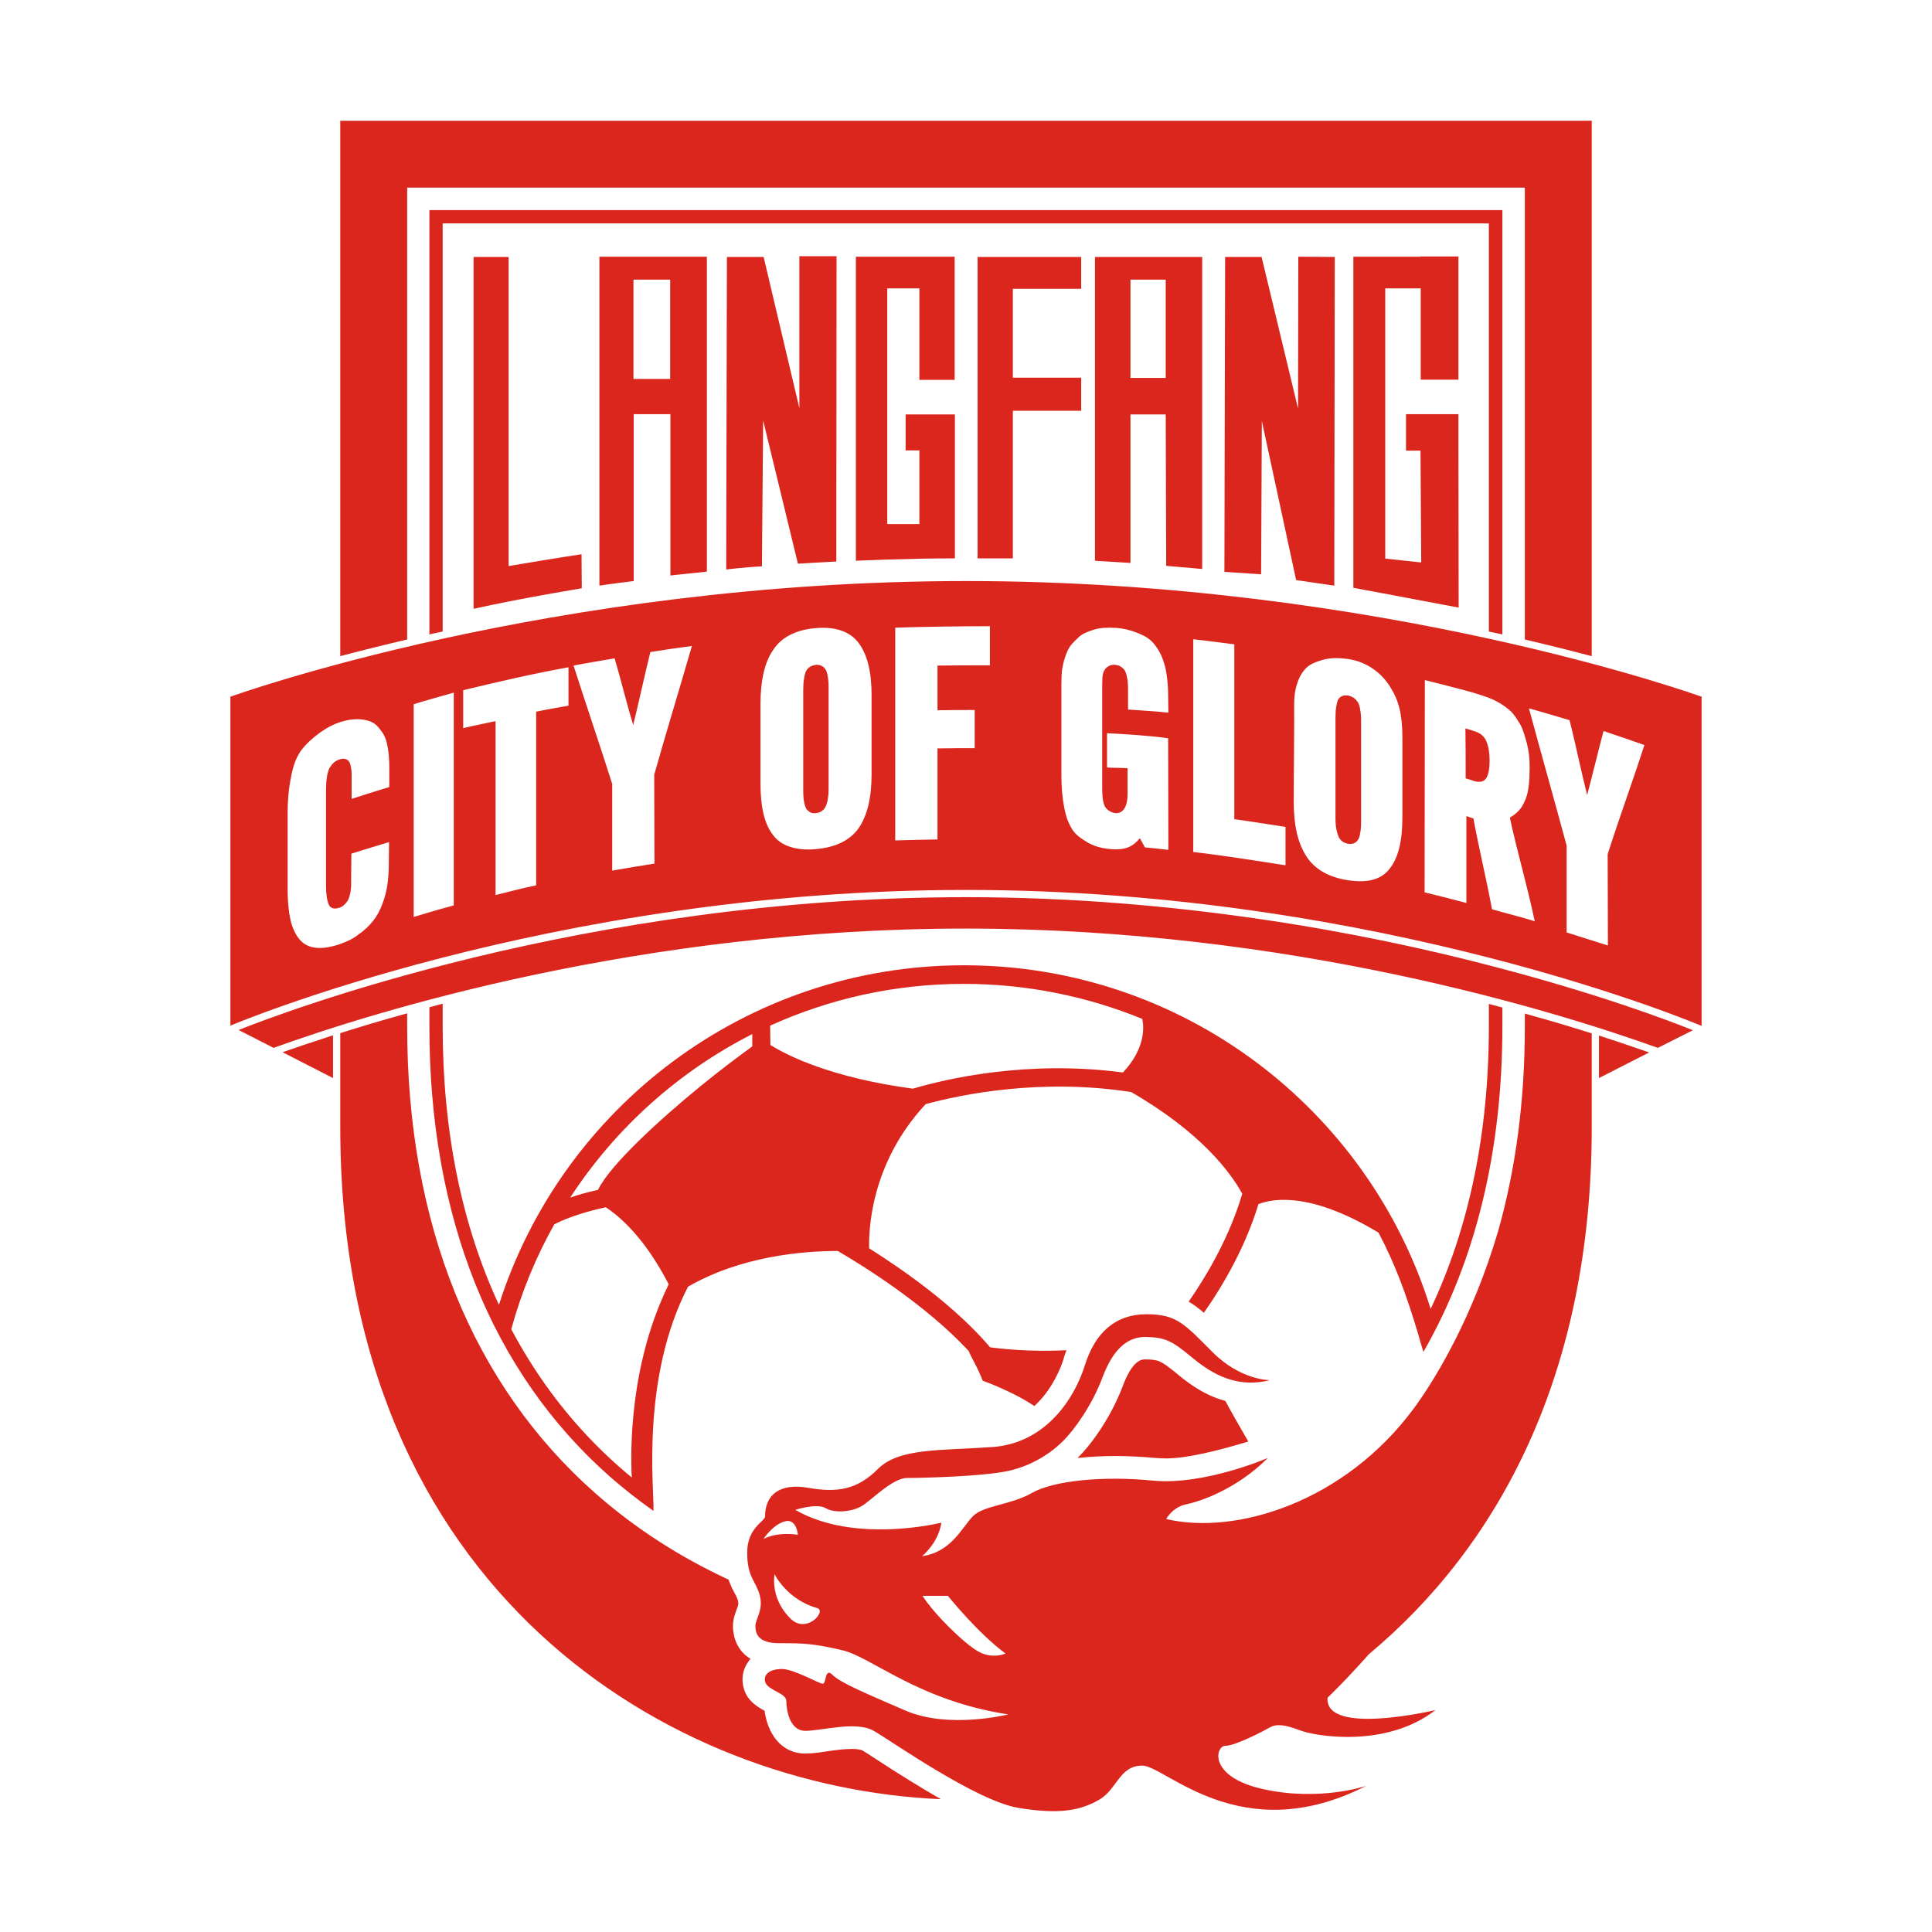<?xml version="1.0" encoding="utf-8"?>
<!-- Created by @FCLOGO 2023-11-13 GMT+8 15:15:14 . https://fclogo.top/ -->
<!-- FOR PERSONAL USE ONLY NOT FOR COMMERCIAL USE -->
<!-- Created by @FCLOGO 2023-11-13 GMT+8 15:15:14 . https://fclogo.top/ -->
<!-- FOR PERSONAL USE ONLY NOT FOR COMMERCIAL USE -->
<svg version="1.1" xmlns="http://www.w3.org/2000/svg" xmlns:xlink="http://www.w3.org/1999/xlink" x="0px" y="0px"
	 viewBox="0 0 800 800" style="enable-background:new 0 0 800 800;" xml:space="preserve">
<style type="text/css">
	.st0{fill:#DB261D;}
</style>
<path class="st0" d="M210.6,106.4v128c0,0,23.7-4,30.2-4.9l0.1,14.1c0,0-25.1,4.1-44.8,8.5V106.4H210.6z M277.6,238.3v-66.8h-15.2
	v69.1c-9.1,1.1-14.2,1.9-14.2,1.9V106.3h6.5h22.8h15.2v130.4C282,237.8,277.6,238.3,277.6,238.3z M277.5,115.8h-15.2v41.1h15.2
	V115.8z M316.2,106.4H301l-0.3,129.4c0,0,8.6-1,14.8-1.3l0.5-60.4l14.4,59.3c0,0,11.9-0.7,15.9-0.9l0.1-126.4H331V169L316.2,106.4z
	 M385.8,106.3h-5.2h-13.3h-3.5h-9.4v125.9c0,0,21-1,41-1V217v-30.5v-14.9h-14.7H375v14.9h5.7V217h-13.3v-97.6h13.3v37.9h14.6v-51
	H385.8z M447.7,119.6v-13.2h-28.3h-14.6v13.2v36.8v13.7v61.1h14.6v-61.1h28.3v-13.7h-28.3v-36.8H447.7z M468.1,106.4h14.6h15.1v9.4
	v119.8l-14.9-1.3l-0.2-62.7h-14.6v61.5l-14.7-0.9V115.8v-9.4H468.1z M482.7,115.8h-14.6v40.7h14.6V115.8z M522.4,106.4h-15.1
	L507,236.8l15.2,1l0.3-63.5l14.2,65.9l15.8,2.3l0.2-136.1l-15.1-0.1l-0.1,62.9L522.4,106.4z M603.9,157.2v-37.8v-13.2h-15.6v0.1
	h-14.7h-13.2v13.2v123.9c0,0,26.4,4.9,43.6,8.2l-0.1-65v-15.1h-15.7h-6v15.1h6l0.3,46.3l-14.9-1.6V119.4h14.7v37.8H603.9z
	 M563.1,293.1c-0.2-1-0.5-1.8-0.9-2.4c-0.4-0.6-0.9-1.2-1.6-1.7c-0.7-0.5-1.5-0.8-2.4-1c-0.9-0.1-1.7-0.1-2.4,0.2s-1.2,0.7-1.5,1.2
	c-0.4,0.5-0.6,1.3-0.8,2.2c-0.2,1-0.3,1.8-0.4,2.6c0,0.8-0.1,1.8-0.1,3c0,13.7,0,27.4,0,41.1c0,1.2,0,2.2,0.1,3
	c0,0.8,0.2,1.7,0.4,2.7s0.5,1.8,0.8,2.5c0.3,0.8,0.9,1.4,1.5,1.9c0.7,0.5,1.5,0.8,2.4,1c0.9,0.1,1.7,0.1,2.4-0.2
	c0.7-0.3,1.2-0.7,1.6-1.3c0.4-0.5,0.7-1.3,0.9-2.2c0.2-0.9,0.3-1.8,0.4-2.7c0.1-0.8,0.1-1.8,0.1-3c0-13.7,0-27.4,0-41.1
	c0-1.1,0-2.1-0.1-3C563.4,295,563.3,294.1,563.1,293.1z M610.6,302.8c-1.3-0.4-2.5-0.8-3.8-1.2c0.1,6.8,0.1,13.7,0.1,20.7
	c1,0.3,2.1,0.6,3.1,1c2.5,0.8,4.3,0.5,5.3-0.9c1-1.4,1.5-3.9,1.5-7.4s-0.5-6.2-1.4-8.2S612.9,303.5,610.6,302.8z M342.6,279.2
	c-0.2-0.9-0.5-1.7-0.9-2.2c-0.4-0.6-0.9-1-1.5-1.3c-0.7-0.3-1.5-0.5-2.4-0.4c-0.9,0.1-1.7,0.4-2.4,0.8c-0.7,0.5-1.2,1-1.5,1.6
	c-0.4,0.6-0.6,1.4-0.8,2.4c-0.2,1-0.3,1.9-0.4,2.7c0,0.8-0.1,1.8-0.1,3c0,13.7,0,27.5,0,41.2c0,1.2,0,2.2,0.1,3
	c0,0.8,0.2,1.7,0.4,2.7s0.5,1.7,0.8,2.3c0.4,0.5,0.9,0.9,1.5,1.3c0.7,0.4,1.4,0.5,2.4,0.4c0.9-0.1,1.7-0.3,2.4-0.8s1.2-1,1.5-1.6
	c0.4-0.6,0.6-1.4,0.9-2.4c0.2-1,0.3-1.9,0.4-2.8c0.1-0.9,0.1-1.9,0.1-3c0-13.7,0-27.5,0-41.2c0-1.1,0-2.1-0.1-3
	C342.9,281.1,342.8,280.2,342.6,279.2z M704.6,288.5v136.3c0,0-132.1-56.3-304.6-56.3S95.4,424.7,95.4,424.7V288.5
	c0,0,132.2-47.9,304.6-47.9S704.6,288.5,704.6,288.5z M161.2,318c0-4-0.3-7.4-1-10.2c-0.6-2.8-1.8-4.6-3.4-6.5
	c-1.5-1.9-3.6-2.9-6.3-3.3c-2.8-0.4-6-0.2-9.9,1.1c-4,1.3-7.7,3.8-10.5,6.1c-2.8,2.4-5.4,4.9-7,8.2c-1.6,3.3-2.2,6.1-2.9,10
	c-0.7,3.9-1.1,8.2-1.1,13.1c0,10.7,0,21.3,0,32c0,4.7,0.4,8.7,1.1,12s1.9,6,3.5,8.1c1.7,2.2,3.9,3.4,6.7,3.8
	c2.8,0.4,6.2-0.1,10.2-1.4c3.1-1.1,5.9-2.4,8-4.2c2.4-1.6,4.3-3.5,5.9-5.5c1.6-2,2.8-4.3,3.8-6.9c1-2.6,1.7-5.3,2.1-8
	c0.4-2.7,0.6-5.7,0.6-8.9c0-2.6,0.1-6.2,0.1-8.8c-5.2,1.6-10.4,3.1-15.6,4.8c0,3.1-0.1,6.6-0.1,9.7c0,1.4,0,2.5,0,3.3
	s-0.1,1.8-0.3,3c-0.2,1.1-0.5,2.1-0.8,2.8s-0.8,1.4-1.5,2.1c-0.6,0.7-1.4,1.2-2.4,1.5c-2.1,0.7-3.6,0.2-4.3-1.4
	c-0.7-1.7-1.1-4.2-1.1-7.8c0-13.7,0-25.8,0-39.4c0-1.3,0.1-2.4,0.1-3.3c0.1-0.9,0.2-2,0.4-3.1c0.3-1.1,0.5-2.1,0.9-2.8
	c0.4-0.7,0.9-1.4,1.6-2.1s1.5-1.2,2.5-1.5c1-0.4,1.8-0.4,2.5-0.2s1.2,0.5,1.5,1c0.4,0.5,0.6,1.2,0.8,2.3c0.2,1,0.3,1.9,0.3,2.6
	s0,1.7,0,3.1c0,2.9,0,4.5,0,7.5c5.2-1.7,10.4-3.3,15.6-4.9C161.2,323.3,161.2,320.6,161.2,318z M187.9,286.8
	c-5.6,1.6-11.1,3.1-16.6,4.8c0,29.3,0,58.7,0,88.1c5.5-1.7,11.1-3.3,16.6-4.8C187.9,345.6,187.9,316.2,187.9,286.8z M235.4,276.3
	c-14.9,2.7-29.1,6-43.6,9.5c0,4.8,0,11,0,15.7c4.2-1,9.3-2,13.4-2.9c0,24,0,47.5,0,72c6-1.4,10.8-2.8,16.8-4c0-24.5,0-47.9,0-71.9
	c4.1-0.9,9.2-1.7,13.4-2.5C235.4,287.5,235.4,281.1,235.4,276.3z M270.9,320.8c5.1-18.1,10.4-35.3,15.6-53.3
	c-5.5,0.7-11.7,1.6-17.2,2.5c-2.4,9.6-4.7,20.5-7.1,30.2c-2.7-8.8-5.1-18.8-7.7-27.6c-5.7,1-11.3,1.9-17,3c5.2,16.3,10.8,32.6,16,49
	c0,12,0,23.9,0,35.9c5.8-1,11.6-2,17.5-2.9C271,345.6,270.9,332.8,270.9,320.8z M360.9,287.8c0-9.7-1.8-16.9-5.4-21.6
	c-3.5-4.7-9.5-6.8-17.7-6.1c-4.2,0.3-7.8,1.3-10.8,2.9c-3,1.5-5.3,3.7-7.1,6.5c-1.8,2.7-3,5.9-3.8,9.5c-0.8,3.6-1.2,7.8-1.2,12.6
	c0,11,0,21.9,0,32.9c0,4.8,0.4,8.9,1.2,12.3s2,6.3,3.8,8.7c1.7,2.4,4.1,4.1,7.1,5.1s6.6,1.4,10.8,1c8.2-0.7,14.1-3.6,17.7-8.6
	c3.6-5.2,5.4-12.6,5.4-22.3C360.9,309.7,360.9,298.8,360.9,287.8z M409.9,259.3c-13,0-26.1,0.2-39.2,0.6c0,29.3,0,58.7,0,88.1
	c6.6-0.2,11.6-0.3,17.5-0.4c0-13.1,0-25.1,0-37.7c4.8-0.1,10.4-0.1,15.4-0.1c0-4.4,0-11.2,0-15.8c-5,0-10.6,0-15.4,0.1
	c0-7.4,0-11.4,0-18.5c5.6-0.1,15.3-0.1,21.7-0.1C409.9,271.2,409.9,263.7,409.9,259.3z M467.1,286.2c0,2.3,0,5.3,0,7.6
	c5.3,0.4,11.4,0.7,16.7,1.3c0-1.9-0.1-5.5-0.1-7.4c0-3.3-0.3-6.2-0.7-8.9c-0.4-2.7-1.2-5.2-2.2-7.5c-1.1-2.3-2.4-4.3-4.1-5.9
	c-1.7-1.6-3.4-2.4-5.9-3.4s-5.5-1.8-8.7-2c-3.4-0.2-6.5-0.1-9,0.7c-2.6,0.8-4.8,1.6-6.5,3.2c-1.7,1.7-3.5,3.1-4.6,5.7
	c-1.1,2.6-1.7,4.5-2.2,7.6c-0.4,3.2-0.3,8.3-0.3,12.3c0,10,0,21.8,0,31.7c0,4.8,0.4,9.1,1.1,12.8c0.7,3.7,1.3,5.7,2.9,8.6
	c1.5,2.9,4.1,4.6,6.8,6.2s5.9,2.5,9.7,2.8c5.8,0.5,9-0.9,12-4.5l2.1,3.8c3.7,0.3,6.1,0.6,9.7,1c0-15.6-0.1-30.7-0.1-46.2
	c-7.6-1.1-17.6-1.7-25.3-2.1c0,4,0,10.3,0,14.2c2.2,0.2,6.3,0.1,8.5,0.3c0,3.3,0,7.4,0,10.8c0,4.4-1.4,7.8-4.7,7.8
	c-1,0.1-3.9-0.9-4.8-3c-0.9-2.2-1-4.4-1-8c0-13.7,0-26.2,0-39.5c0-1.3,0-2.4,0-3.3c0.1-0.9,0-2.2,0.2-3.3c0.2-1.1,0.4-1.6,0.8-2.2
	c0.4-0.7,1-1.2,1.7-1.6c0.7-0.4,1.6-0.6,2.6-0.5c1,0.1,1.8,0.3,2.5,0.8s1.2,1,1.6,1.6c0.3,0.6,0.6,1.4,0.8,2.4s0.4,2,0.4,2.8
	C467.1,283.8,467.1,284.9,467.1,286.2z M532.3,342.4c-5.9-0.9-15.3-2.4-21.2-3.2c0-25,0-47.4,0-72.4c-5.7-0.7-11.3-1.5-17-2.1
	c0,29.3,0,58.7,0,88.1c11.6,1.3,26.7,3.7,38.2,5.5C532.3,353.9,532.3,346.8,532.3,342.4z M580.7,305.5c0-9.7-1.5-15.4-5-21
	c-3.4-5.5-9.3-10.4-17.4-11.6c-4.1-0.6-7.9-0.5-10.8,0.4c-3,0.9-5.4,1.8-7.2,3.9c-1.9,2.2-3,4.7-3.8,8.1c-0.8,3.5-0.6,7.2-0.6,12
	c0,11-0.2,23.6-0.2,34.6c0,4.8,0.4,9,1.2,12.6c0.8,3.7,2.1,6.9,3.8,9.7s4.1,5.1,7,6.8c2.9,1.7,6.5,2.9,10.6,3.5
	c8.1,1.2,13.8-0.3,17.2-4.9c3.5-4.4,5.2-11.4,5.2-21.1C580.7,327.5,580.7,316.5,580.7,305.5z M635.5,381.5
	c-3.2-15.2-7-27.7-10.3-42.9c4.3-2.7,5.3-4.8,6.6-7.9c1.2-3.1,1.6-7.5,1.6-13.3c0-3.7-0.4-6.4-1.1-9.4c-0.8-2.9-1.6-6-2.9-8.2
	c-1.4-2.2-2.5-4.2-4.5-5.9s-4.3-3.1-6.6-4.2c-2.4-1.1-6-2.2-9-3.1c-6.5-1.8-12.7-3.3-19.3-5c0,29.4-0.1,58.5-0.1,87.9
	c5.3,1.3,11.8,2.9,17.3,4.4c0-13.2,0-22.9,0-36c0.9,0.3,1.8,0.7,2.9,1c2.6,13.9,5.1,23.7,7.7,37.6
	C623.2,378.1,630.1,379.7,635.5,381.5z M665.7,353.7c5-15.7,10.2-29.6,15.2-45.2c-5.4-1.9-11.5-4-16.9-5.8
	c-2.3,8.6-4.5,17.9-6.8,26.5c-2.6-10.2-4.7-20.9-7.3-31c-5.6-1.7-11.2-3.3-16.8-4.9c5.1,18.9,10.5,37.9,15.6,56.8c0,12,0,24,0,36
	c5.7,1.8,11.4,3.6,17.1,5.4C665.8,379.5,665.7,365.7,665.7,353.7z M474.4,562.9h-0.2c-1.3,0-5.1,0-9.2,10.8
	c-4.6,12.4-12.5,23.7-18.3,29.5c-0.2,0.2-0.4,0.4-0.5,0.5c0.1,0,0.2,0,0.2,0c5.7-0.6,11.2-0.8,15.2-0.8c5.5,0,11.2,0.3,16.8,0.8
	c1.4,0.1,2.9,0.2,4.5,0.2c8.9,0,22.5-3.5,34-7c-3.5-6-6.7-11.6-9.5-16.8c-9.6-2.6-16.5-8.3-20.8-11.9
	C480.6,563.4,479.7,563,474.4,562.9z M168.6,77.7h462.8v187.1c10.2,2.4,19.4,4.7,27.7,6.9c0-124.2,0-221.7,0-221.7H140.9
	c0,0,0,97.5,0,221.7c8.3-2.2,17.5-4.5,27.7-6.9V77.7z M622.1,262.7V87H177.8v175.7c1.8-0.4,3.6-0.8,5.5-1.2v-169h433.2v169
	C618.4,261.9,620.3,262.3,622.1,262.7z M400,371.5c-157.9,0-283.1,47.8-301.2,55l14.5,7.4c41.8-15.1,151.9-49.4,286.6-49.4
	s244.8,34.4,286.6,49.4l14.5-7.3c-8.6-3.5-39.4-15.3-84.9-27C566.5,386.7,488.7,371.5,400,371.5z M631.4,419.7
	c10.2,2.8,19.5,5.6,27.7,8.2c0,13,0,26,0,38.9c0,102.9-39,173.7-92.3,218.2c-10.1,11.4-17.1,18-17.1,18c-1.2,16,44.7,5.1,44.7,5.1
	c-20.3,15.8-49.6,10.9-56.1,8.4s-9.9-2.7-12.5-1.2s-14.3,7.6-18.4,7.6c-4.1,0-7.4,12.9,15.9,18c23.4,5.1,42.4-1.4,42.4-1.4
	c-51.8,26.4-83.1-8.4-92.7-8.4c-9.5,0-10.4,9.8-17.8,14.1c-7.5,4.3-16,6.3-33.5,3.4c-17.5-2.9-52.6-27.7-59.9-31.9s-21.5,0-28.3,0
	s-7.9-9.2-7.9-12.4s-7.6-4.4-8.7-7.7c-1-3.3,1.9-5.5,6.9-5.5c4.9,0,15.4,6.1,16.9,6.1s0.8-6.9,4-3.7s12.2,7,30.2,14.8
	s42.6,1.6,42.6,1.6c-37.3-5.7-56.6-23.8-68.8-26.6c-12.3-2.9-17.2-2.9-26.2-2.9s-9.7-4.4-9.7-7.2s3.4-6.5,1.8-12.6
	c-1.6-6.1-5.2-7.3-5.2-17.7s7.4-12.9,7.4-15c0-9.2,6.4-13.9,18-11.8c11.7,2,20,0.9,28.7-7.8s25.2-7.6,47.3-9.1s34.1-20,38.4-33.8
	s12.9-21.2,25.5-21.2c12.6,0,15.7,4,27.4,15.7c11.7,11.7,23.7,11.6,23.7,11.6c-15.6,3.9-26.3-4.5-33.3-10.3c-7-5.7-9.8-7.4-17.8-7.6
	s-13.9,5.3-18.2,16.8c-4.3,11.5-11.7,21.7-16.2,26.2s-12.3,10.2-22.9,12.5c-10.7,2.3-35.7,2.9-41.8,2.9c-6.1,0-14.9,9.4-18.9,11.7
	s-11.1,3-14.8,0.8c-3.7-2.2-12.6,0.7-12.6,0.7c24.8,14.3,60.5,5.3,60.5,5.3c-1.2,8.4-8,13.9-8,13.9c12.3-1.8,16.6-12.1,21.1-16.6
	s15.7-4.6,24.4-9.6s28.9-7.2,50.2-5.1c21.3,2,47.5-9.4,47.5-9.4c-13,13-28,18-33.8,19.2s-8.3,6.1-8.3,6.1
	c28.9,6.8,73.9-7,102.6-45.9c9.2-12.5,24.5-38.1,34.9-73.5c7.3-25.9,11-54.1,11-84.4V419.7z M316.1,637.3c0,0,4.9-3.1,14.3-1.8
	c0,0-0.6-7-5.5-5.5C320,631.3,316.1,637.3,316.1,637.3z M338.5,665.9c-12.7-3.5-17.8-14.1-17.8-14.1c-0.6,4.6,0.1,11.9,6.6,18.4
	C333.9,676.8,342.3,667.2,338.5,665.9z M416.4,684.7c-11.4-8.3-23.9-23.9-23.9-23.9H382c5,7.8,17.1,19.6,23,23
	C410.9,687.2,416.4,684.7,416.4,684.7z M357.1,724.8c-0.1,0-1.1-0.6-4.4-0.6c-3.2,0-7,0.5-10.3,1c-3.2,0.5-6.2,0.9-8.9,0.9
	c-10.3,0-15.7-8.6-16.9-17.7c-2.9-1.6-7-4-8.5-8.9c-1.3-4.1-0.6-8.2,1.8-11.5c0.3-0.4,0.6-0.8,0.9-1.1c-5.2-3.1-7.3-8.5-7.3-13.6
	c0-2.7,0.8-4.8,1.4-6.5c0.8-2,1-2.7,0.7-3.9c-0.3-1-0.6-1.8-1.4-3.2c-0.8-1.5-1.7-3.2-2.5-5.6c-20.1-9.3-38.8-21.3-55.2-35.8
	c-50.9-44.9-77.9-111.7-77.9-193.1v-5.6c-10.2,2.8-19.5,5.6-27.7,8.2c0,13,0,26.1,0,39c0,193.1,137.5,273.5,248.7,278.2
	c-8.5-4.9-17.4-10.4-25.8-15.9C360.9,727.2,358.3,725.5,357.1,724.8z M183.3,415.6v9.6c0,43.2,7.9,82,23.3,115.1
	c26-81.6,102.4-140.6,192.6-140.6c90.9,0,167.7,59.9,193.2,142.3c15.9-33.6,24.1-72.9,24.1-116.8v-9.5c1.9,0.5,3.8,1,5.6,1.5v8
	c0,51.7-11.2,97.2-32.7,134.6c-0.8-2.5-1.5-5.1-2.2-7.5c0,0,0,0,0,0c-4.8-16.1-9.6-29.1-16.4-41.9c-27.4-16.5-43-14.4-49.7-11.8
	c-5.3,17.4-14.2,33-22.6,45c-2.1-1.8-4.1-3.4-6.3-4.6c8.3-12,17.1-27.5,22.2-44.7c-4.8-8.7-16.9-25.3-46-42.1
	c-37.2-5.8-70,0.9-85.1,5c-23.1,24.8-23.6,52.9-23.4,59.7c14.1,8.9,35.5,23.8,50.1,41c10.8,1.4,21.6,1.7,31.6,1.2
	c-0.4,1.2-0.9,2.3-1.2,3.6c-0.8,2.7-4.3,12.4-12.1,19.5c-2.1-1.4-4.6-2.9-7.3-4.3c0,0-4.7-2.4-8.8-4.1c-1.7-0.7-3.4-1.4-5.3-2.1
	c-2.1-5.6-4.5-9.1-5.8-12.3c-17.5-18.9-43.2-35-54.2-41.4c-15,0-40.4,2.3-62,14.8c-19.6,37.8-14,84-14.3,92.8l-0.2-0.2
	c0,0,0,0.1,0,0.1c-6.2-4.4-12.2-9.1-17.9-14.1c-48.9-43.2-74.7-107.5-74.7-186.2v-8.1C179.6,416.6,181.4,416.1,183.3,415.6z
	 M318.9,424.7l0.1,8c6.9,4.3,24.9,13.5,59,18.1c13.5-4,47.2-12,87-6.7c9.1-9.8,8.8-18.4,8-22.2c-22.8-9.3-47.8-14.5-73.9-14.5
	C370.5,407.4,343.4,413.6,318.9,424.7z M236.1,495.9c3.1-1.1,7-2.2,11.5-3.2c5.1-10.4,25.2-28.8,42.3-42.8
	c8.8-7.2,16.9-13.2,21.6-16.6v-5.1C280.8,443.8,254.8,467.2,236.1,495.9z M211.7,550.4c11.5,21.7,26.4,40.8,44.5,56.8
	c1.8,1.6,3.6,3.1,5.4,4.6c-0.6-11.3-0.9-47,15.3-80c-10-19.4-20.4-28.2-26.1-31.9c-12,2.6-18.9,5.8-21.3,7.1
	C221.9,520.5,215.9,535.1,211.7,550.4z M137.9,446.4v-17.7c-8.1,2.6-15.1,5-20.9,7L137.9,446.4z M662.1,446.4l20.8-10.6
	c-5.8-2-12.7-4.4-20.8-7V446.4z"/>
</svg>
